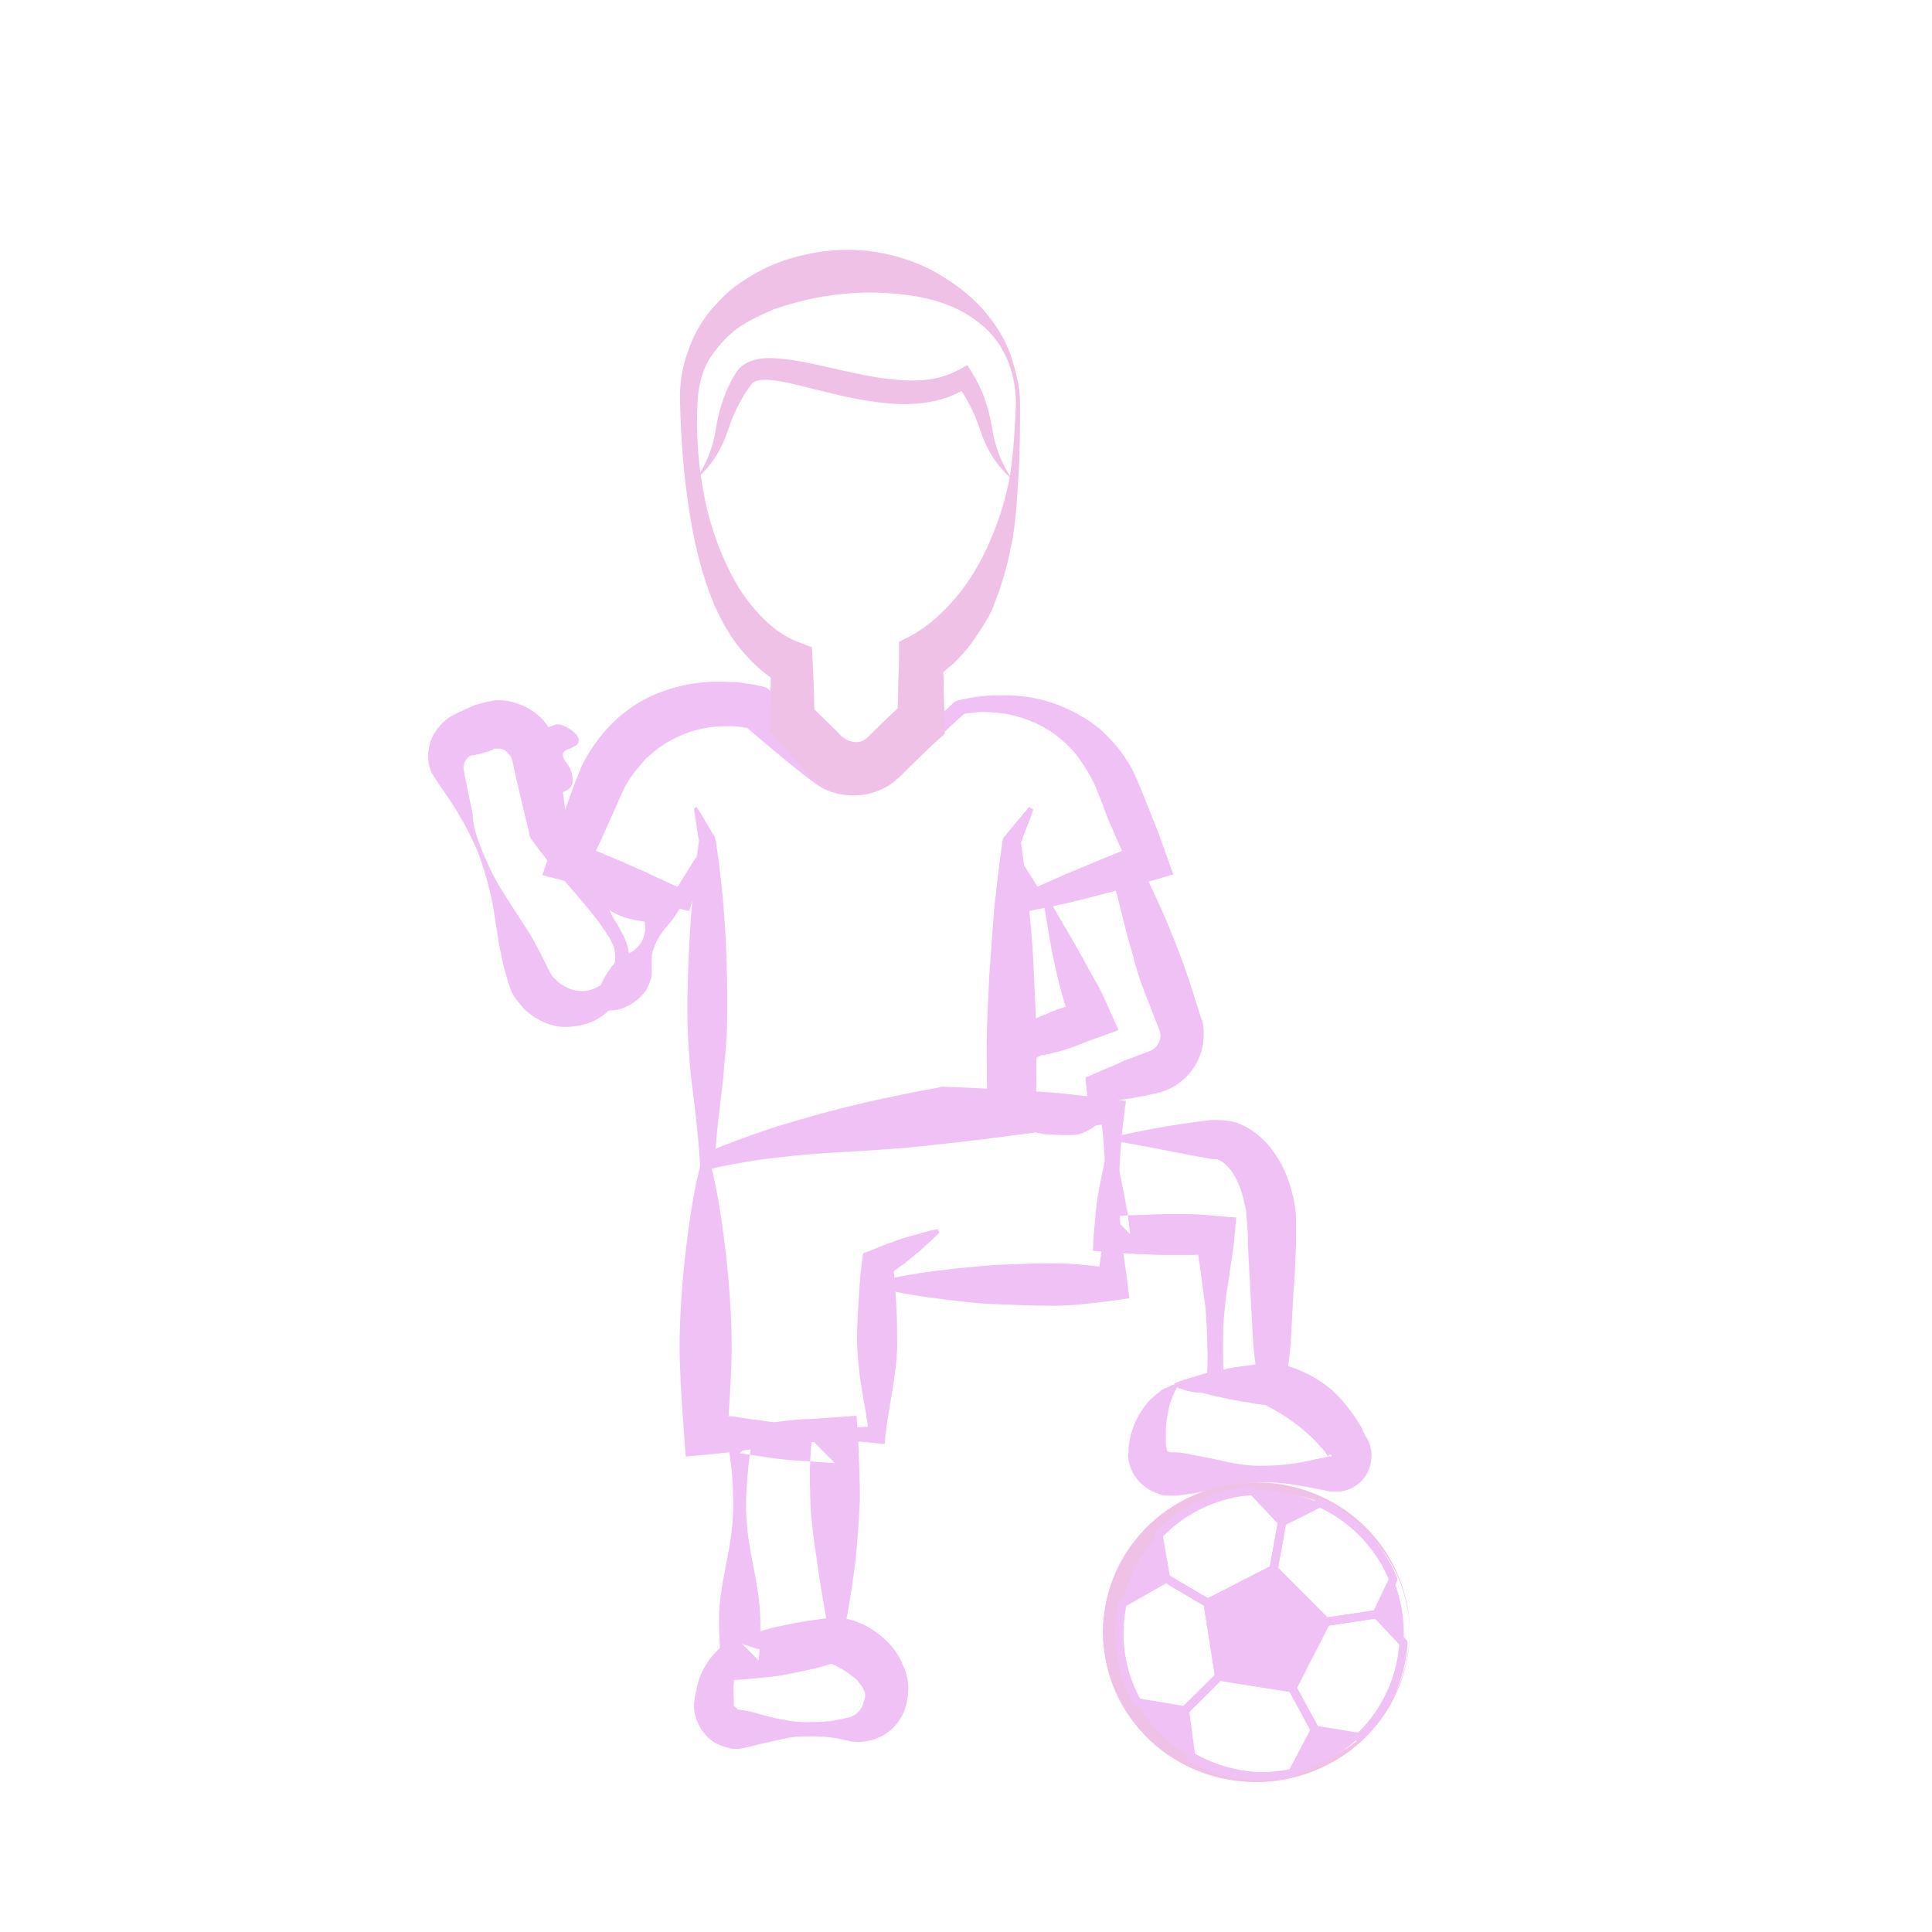 <?xml version="1.0" encoding="utf-8"?>
<svg width="148px" height="148px" viewBox="0 0 148 148" version="1.1" xmlns:xlink="http://www.w3.org/1999/xlink" xmlns="http://www.w3.org/2000/svg">
  <desc>Created with Lunacy</desc>
  <defs>
    <path d="M0 0L23.502 0L23.502 22.965L0 22.965L0 0Z" id="path_1" />
    <path d="M0 0L26.055 0L26.055 41.759L0 41.759L0 0Z" transform="translate(0 4.499127E-05)" id="path_2" />
    <path d="M0 0L24.139 0L24.139 9.232L0 9.232L0 0Z" transform="translate(0 6.379309E-05)" id="path_3" />
    <clipPath id="mask_1">
      <use xlink:href="#path_1" />
    </clipPath>
    <clipPath id="mask_2">
      <use xlink:href="#path_2" />
    </clipPath>
    <clipPath id="mask_3">
      <use xlink:href="#path_3" />
    </clipPath>
  </defs>
  <g id="icon_self-esteem">
    <path d="M36.015 12.787C36.46 13.361 36.841 13.999 37.222 14.573C37.603 15.147 37.985 15.785 38.366 16.423L37.349 15.977C38.747 15.339 40.144 14.701 41.605 14.127C42.304 13.808 43.003 13.553 43.765 13.233C44.464 12.915 45.226 12.659 45.925 12.404L45.035 14.382L44.337 12.787C44.082 12.277 43.892 11.766 43.638 11.192C43.384 10.682 43.193 10.171 43.003 9.597C42.812 9.087 42.558 8.513 42.367 8.002L42.431 8.13C41.986 7.173 41.478 6.344 40.843 5.515C40.525 5.132 40.144 4.749 39.763 4.43C39.382 4.111 38.937 3.792 38.493 3.537C37.603 3.027 36.524 2.644 35.444 2.452C34.872 2.389 34.364 2.325 33.792 2.325C33.538 2.325 33.221 2.325 32.967 2.389C32.712 2.389 32.395 2.452 32.141 2.516L32.395 2.389C31.188 3.473 29.981 4.621 28.838 5.834C28.52 6.152 28.266 6.408 27.948 6.727L27.504 7.173C27.313 7.365 27.123 7.492 26.932 7.684C26.17 8.258 25.217 8.64 24.201 8.704C23.184 8.768 22.105 8.577 21.215 8.002C20.961 7.875 20.771 7.684 20.58 7.556L20.072 7.173C19.755 6.918 19.437 6.663 19.119 6.408C17.849 5.387 16.578 4.302 15.308 3.218L16.007 3.601L15.689 3.537C15.562 3.537 15.435 3.537 15.308 3.473C15.054 3.473 14.8 3.409 14.546 3.409C14.038 3.409 13.53 3.409 13.021 3.473C12.005 3.601 11.116 3.856 10.227 4.302C9.782 4.494 9.401 4.749 9.02 5.004C8.639 5.259 8.321 5.578 7.94 5.897C7.305 6.599 6.67 7.365 6.225 8.258L6.288 8.13C5.844 9.151 5.336 10.235 4.891 11.256C4.446 12.277 3.938 13.297 3.43 14.382L2.477 12.277C3.176 12.596 3.875 12.851 4.637 13.17C5.336 13.489 6.034 13.744 6.733 14.063C7.432 14.382 8.13 14.701 8.829 15.02L10.925 15.977L9.973 16.359C10.354 15.722 10.735 15.147 11.116 14.509C11.497 13.871 11.878 13.297 12.323 12.723L12.64 12.851C12.45 13.553 12.259 14.254 12.069 14.956C11.878 15.658 11.624 16.359 11.434 16.997L11.243 17.572L10.481 17.38L8.194 16.87C7.432 16.678 6.67 16.487 5.971 16.359C5.209 16.168 4.446 15.977 3.748 15.785C2.985 15.594 2.287 15.402 1.524 15.211L0 14.828L0.572 13.17C0.953 12.085 1.334 11.001 1.715 9.916C2.096 8.832 2.477 7.747 2.922 6.727L2.922 6.663L2.985 6.535C3.557 5.323 4.383 4.175 5.336 3.218C6.288 2.261 7.495 1.432 8.766 0.921C10.036 0.411 11.37 0.092 12.704 0.028C13.403 -0.035 14.038 0.028 14.673 0.028C14.991 0.028 15.308 0.092 15.689 0.156C15.88 0.156 16.007 0.22 16.197 0.22L16.451 0.284L16.769 0.347L17.214 0.475L17.468 0.73C18.611 1.878 19.818 3.09 20.898 4.302C21.152 4.621 21.47 4.877 21.724 5.196L22.105 5.642C22.232 5.77 22.295 5.834 22.422 5.961C22.867 6.344 23.439 6.599 24.074 6.663C24.709 6.727 25.408 6.599 25.979 6.28C26.106 6.216 26.297 6.089 26.424 6.025L26.932 5.642C27.25 5.387 27.567 5.132 27.885 4.877C29.155 3.792 30.362 2.708 31.569 1.559L31.696 1.496L31.823 1.432C32.458 1.304 33.03 1.177 33.665 1.113C34.3 1.049 34.872 1.049 35.507 1.049C36.714 1.049 37.985 1.24 39.255 1.687C40.462 2.134 41.669 2.771 42.685 3.601C43.701 4.494 44.527 5.515 45.162 6.663L45.162 6.663L45.226 6.79C45.48 7.301 45.67 7.811 45.925 8.385C46.115 8.896 46.369 9.47 46.56 9.98C46.75 10.49 47.004 11.065 47.195 11.575L47.767 13.17L48.338 14.765L46.814 15.211C46.051 15.402 45.353 15.658 44.591 15.849C43.828 16.04 43.13 16.232 42.367 16.423C40.906 16.806 39.382 17.189 37.858 17.444L37.032 17.635L36.841 17.061C36.651 16.359 36.397 15.722 36.206 15.02C36.015 14.318 35.825 13.616 35.634 12.915L36.015 12.787Z" transform="translate(41.542 52.218)" id="Path" fill="#F0C1F5" stroke="none" />
    <path d="M1.27 10.319C1.779 9.425 1.969 8.787 2.35 8.213C2.414 8.086 2.541 7.958 2.604 7.831C2.668 7.703 2.795 7.575 2.922 7.448C3.049 7.32 3.176 7.193 3.303 7.129C3.43 7.001 3.621 6.938 3.811 6.81C4.192 6.619 4.573 6.363 4.827 6.044C5.082 5.725 5.209 5.343 5.272 4.96C5.272 4.577 5.272 4.131 5.145 3.684C5.082 3.237 4.955 2.855 4.955 2.472L5.971 4.322C5.399 4.258 4.827 4.194 4.256 4.067C3.684 3.939 3.176 3.748 2.668 3.429C2.16 3.174 1.715 2.791 1.27 2.408C0.826 1.962 0.381 1.515 0 0.877L0.127 0.558C0.826 0.239 1.461 0.112 2.033 0.048C2.668 -0.016 3.239 -0.016 3.811 0.048C4.383 0.112 4.891 0.239 5.399 0.494C5.907 0.75 6.415 1.069 6.924 1.324L8.385 2.217L7.94 3.174C7.749 3.556 7.495 3.939 7.178 4.322C6.86 4.705 6.542 5.024 6.352 5.406C6.098 5.789 5.971 6.172 5.844 6.555C5.78 6.746 5.78 7.001 5.78 7.256L5.78 7.639L5.78 8.022C5.78 8.277 5.78 8.532 5.653 8.787C5.59 9.043 5.463 9.234 5.399 9.425C5.145 9.808 4.764 10.191 4.383 10.446C4.192 10.574 3.938 10.701 3.684 10.829C3.43 10.893 3.176 11.02 2.922 11.02C2.414 11.084 1.842 11.084 1.27 10.765L1.27 10.319Z" transform="translate(44.146 66.361)" id="Path" fill="#F0C1F5" stroke="none" />
    <path d="M7.486 19.329C7.994 19.202 8.566 19.01 9.011 18.883C9.328 17.798 9.582 16.522 9.836 15.183C10.09 13.843 10.281 12.44 10.472 10.972C10.599 9.505 10.726 7.974 10.789 6.443C10.789 4.912 10.726 3.381 10.662 1.85L10.535 0L8.884 0.128L7.041 0.255C6.406 0.255 5.835 0.319 5.199 0.383C3.993 0.51 2.786 0.702 1.579 0.893L0.499 1.084L0.626 1.85C0.88 3.253 1.071 4.657 1.071 6.06C1.134 7.464 1.007 8.867 0.753 10.271C0.499 11.674 0.181 13.078 0.054 14.481C-0.047 15.604 0.014 16.727 0.075 17.849C0.09 18.13 0.105 18.411 0.118 18.691L0.245 20.286L1.642 20.222L3.738 20.031C4.437 19.967 5.072 19.84 5.708 19.712C6.343 19.584 6.914 19.457 7.486 19.329ZM7.931 13.907C8.185 15.374 8.439 16.905 8.757 18.628L4.818 17.798C4.247 17.671 3.675 17.543 3.167 17.479C3.156 17.478 3.145 17.477 3.134 17.476C3.188 16.499 3.192 15.522 3.103 14.545C2.976 13.141 2.659 11.738 2.405 10.335C2.151 8.931 2.023 7.528 2.087 6.124C2.134 5.081 2.217 4.037 2.36 2.994C3.307 3.142 4.253 3.281 5.199 3.381C5.815 3.443 6.371 3.445 6.984 3.503C6.947 4.257 6.941 4.999 6.978 5.741C6.978 7.017 7.105 8.357 7.296 9.697C7.486 11.036 7.677 12.44 7.931 13.907ZM2.36 2.994C2.41 2.634 2.466 2.274 2.532 1.914L1.579 2.871C1.839 2.912 2.1 2.953 2.36 2.994L2.36 2.994ZM6.984 3.503C7.01 2.96 7.052 2.411 7.105 1.85L8.884 3.636L7.041 3.509C7.022 3.507 7.003 3.505 6.984 3.503L6.984 3.503ZM3.134 17.476C2.576 17.413 2.077 17.351 1.579 17.288L3.04 18.755C3.078 18.329 3.111 17.902 3.134 17.476L3.134 17.476Z" transform="translate(55.08 108.448)" id="Shape" fill="#F0C1F5" fill-rule="evenodd" stroke="none" />
    <path d="M8.512 0.064C5.844 0.383 3.303 0.893 1.334 1.34C1.207 1.85 1.08 2.424 0.953 2.998C0.826 3.572 0.699 4.147 0.572 4.784C0.445 5.422 0.318 6.06 0.254 6.762C0.191 7.4 0.127 8.102 0.064 8.803L0 10.015L1.461 10.143C2.16 10.207 2.795 10.207 3.43 10.271C4.129 10.271 4.764 10.335 5.399 10.335L7.368 10.335C7.607 10.335 7.838 10.327 8.064 10.315C8.13 10.747 8.2 11.178 8.258 11.61L8.639 14.481C8.702 15.438 8.766 16.395 8.766 17.352C8.829 18.309 8.766 19.265 8.702 20.222L8.639 20.797L9.274 20.86C10.735 20.988 12.196 21.179 13.657 21.371L14.609 21.498L14.8 20.222C14.927 19.074 15.118 17.862 15.181 16.65C15.245 15.502 15.308 14.29 15.372 13.078C15.499 11.929 15.499 10.717 15.562 9.505L15.562 7.591C15.562 6.89 15.435 6.188 15.245 5.486C15.054 4.784 14.8 4.083 14.482 3.445C14.101 2.807 13.72 2.169 13.149 1.595C12.577 1.021 11.878 0.51 10.989 0.191C10.544 0.064 10.036 0 9.591 0L9.02 0L8.512 0.064ZM1.969 3.636C1.842 2.998 1.715 2.297 1.588 1.595C4.383 2.041 6.606 2.552 8.829 2.934L9.21 2.998L9.528 2.998L9.909 3.19C10.1 3.317 10.354 3.572 10.608 3.891C11.116 4.593 11.434 5.486 11.624 6.443C11.688 6.634 11.751 6.89 11.751 7.145C11.751 7.4 11.815 7.655 11.815 7.91L11.878 8.676L11.878 9.569C11.942 10.717 12.005 11.929 12.069 13.141C12.132 14.29 12.196 15.502 12.259 16.714C12.306 17.551 12.419 18.421 12.527 19.301C11.685 19.408 10.842 19.51 10 19.593C9.973 18.867 9.973 18.141 9.973 17.416C9.973 16.459 9.973 15.502 10.1 14.545C10.163 13.588 10.354 12.631 10.481 11.674C10.608 10.717 10.798 9.76 10.862 8.803L10.989 7.464L9.401 7.336C8.702 7.272 8.067 7.209 7.432 7.209L5.463 7.209C4.764 7.209 4.129 7.272 3.494 7.272C3.215 7.272 2.947 7.283 2.685 7.299C2.679 7.248 2.674 7.197 2.668 7.145C2.541 6.634 2.477 6.06 2.35 5.486L1.969 3.636ZM2.685 7.299C2.289 7.323 1.907 7.362 1.524 7.4L2.858 8.74C2.801 8.275 2.743 7.811 2.685 7.299L2.685 7.299ZM10 19.593C9.8 19.612 9.601 19.631 9.401 19.648L10.036 20.286C10.021 20.055 10.009 19.824 10 19.593L10 19.593ZM12.527 19.301C12.567 19.629 12.606 19.957 12.64 20.286L13.784 19.138C13.365 19.193 12.946 19.248 12.527 19.301L12.527 19.301Z" transform="translate(83.718 85.802)" id="Shape" fill="#F0C1F5" fill-rule="evenodd" stroke="none" />
    <path d="M13.085 14.928C14.609 14.545 16.07 14.29 17.595 14.098C19.119 13.907 20.58 13.779 22.105 13.652C23.629 13.588 25.09 13.524 26.615 13.524C28.139 13.524 29.6 13.716 31.125 13.907L29.918 15.119C30.045 14.034 30.235 12.95 30.362 11.802C30.489 10.717 30.553 9.633 30.553 8.484C30.553 7.4 30.553 6.316 30.489 5.167C30.426 4.083 30.299 2.998 30.172 1.85L31.125 2.807C30.045 2.934 28.965 3.062 27.885 3.19C26.805 3.317 25.725 3.381 24.645 3.445C22.486 3.572 20.326 3.7 18.166 3.764L18.484 3.764C16.96 4.083 15.499 4.338 13.974 4.529C12.45 4.721 10.925 4.912 9.401 5.04C7.876 5.167 6.352 5.295 4.764 5.359C3.239 5.422 1.651 5.422 0.064 5.359L0 5.04C1.461 4.402 2.922 3.891 4.383 3.381C5.844 2.871 7.305 2.488 8.829 2.041C10.29 1.659 11.815 1.276 13.275 0.957C14.8 0.638 16.261 0.319 17.785 0.064L17.976 0L18.103 0C20.263 0.064 22.422 0.191 24.582 0.319C25.662 0.383 26.742 0.447 27.822 0.574C28.901 0.702 29.981 0.829 31.061 0.957L32.141 1.084L32.014 1.914C31.887 2.998 31.76 4.083 31.696 5.231C31.633 6.316 31.569 7.4 31.633 8.548C31.633 9.633 31.696 10.717 31.823 11.866C31.95 12.95 32.141 14.034 32.268 15.183L32.395 16.203L31.061 16.395C29.537 16.586 28.076 16.778 26.551 16.778C25.027 16.778 23.566 16.714 22.041 16.65C20.517 16.586 19.056 16.395 17.531 16.203C16.007 16.012 14.546 15.757 13.021 15.374L13.021 14.928L13.085 14.928Z" transform="translate(54.118 83.25)" id="Path" fill="#F0C1F5" stroke="none" />
    <path d="M19.907 5.933C19.589 6.252 19.271 6.571 18.89 6.89C18.573 7.209 18.191 7.528 17.874 7.783C17.493 8.102 17.175 8.357 16.794 8.612C16.413 8.867 16.095 9.186 15.714 9.441L16.349 8.357C16.476 9.441 16.54 10.526 16.604 11.61C16.667 12.695 16.667 13.779 16.667 14.864C16.604 15.948 16.476 17.033 16.286 18.117C16.095 19.202 15.905 20.286 15.778 21.371L15.714 22.136L15.079 22.072C12.919 21.817 10.696 21.881 8.537 22.136C7.457 22.264 6.377 22.455 5.234 22.583C4.154 22.774 3.074 22.838 1.931 22.965L0.47 23.093L0.343 21.434C0.215 19.648 0.088 17.862 0.025 16.076C-0.039 14.29 0.025 12.503 0.152 10.717C0.279 8.931 0.47 7.145 0.724 5.359C0.978 3.572 1.295 1.786 1.803 0L2.185 0C2.693 1.786 3.01 3.572 3.264 5.359C3.518 7.145 3.709 8.931 3.836 10.717C3.963 12.503 4.027 14.29 3.963 16.076C3.9 17.862 3.773 19.648 3.646 21.434L2.058 19.84C3.137 19.903 4.217 20.031 5.361 20.222C6.44 20.35 7.52 20.541 8.664 20.669C10.823 20.924 13.046 20.988 15.206 20.733L14.507 21.434C14.38 20.35 14.19 19.265 13.999 18.181C13.809 17.096 13.682 16.012 13.618 14.928C13.555 13.843 13.618 12.759 13.682 11.674C13.745 10.59 13.809 9.505 13.936 8.421L14.063 7.528L14.571 7.336C15.015 7.145 15.397 7.017 15.841 6.826C16.286 6.698 16.667 6.507 17.112 6.379C17.556 6.252 18.001 6.124 18.445 5.997C18.89 5.869 19.335 5.741 19.779 5.678L19.907 5.933Z" transform="translate(52.061 88.481)" id="Path" fill="#F0C1F5" stroke="none" />
    <path d="M5.3 1.021C4.729 1.212 4.157 1.34 3.585 1.595C3.585 1.595 3.522 1.595 3.522 1.722L3.395 1.722L3.268 1.786C3.204 1.85 3.077 1.85 3.014 1.914C2.823 1.978 2.633 2.041 2.505 2.169C2.188 2.424 1.87 2.679 1.616 2.934C1.108 3.509 0.663 4.21 0.409 4.912L0.219 5.486C0.155 5.678 0.155 5.869 0.092 6.06C0.092 6.252 0.028 6.443 0.028 6.634L0.028 6.953C-0.015 7.041 0.001 7.158 0.015 7.264C0.022 7.313 0.028 7.36 0.028 7.4C0.092 7.974 0.346 8.548 0.727 8.995C1.108 9.441 1.616 9.824 2.188 10.015C2.442 10.143 2.76 10.207 3.077 10.207L3.712 10.207C4.03 10.143 4.348 10.143 4.665 10.079C5.3 10.015 5.999 9.824 6.634 9.697C7.968 9.378 9.239 9.122 10.572 9.186C11.906 9.186 13.177 9.441 14.511 9.697L15.463 9.888L16.289 9.888C16.607 9.824 16.924 9.76 17.242 9.569C17.877 9.186 18.322 8.676 18.512 7.974C18.639 7.591 18.639 7.272 18.639 6.89C18.576 6.571 18.512 6.188 18.322 5.869L18.195 5.678L18.131 5.55L18.004 5.295C17.941 5.103 17.877 4.912 17.75 4.784C17.56 4.466 17.369 4.147 17.115 3.828C16.67 3.19 16.162 2.616 15.591 2.105C14.384 1.084 12.923 0.383 11.398 0.064L11.017 0L10.954 0C10.318 0.064 9.683 0.191 9.048 0.255C8.413 0.319 7.778 0.447 7.142 0.574C6.507 0.702 5.872 0.829 5.3 1.021ZM3.712 1.978L3.712 1.914C4.411 2.169 5.046 2.36 5.554 2.297C6.19 2.488 6.825 2.616 7.396 2.743C8.032 2.871 8.603 2.998 9.175 3.062C9.611 3.159 10.047 3.22 10.482 3.271C11.421 3.715 12.298 4.282 13.113 4.912C13.494 5.231 13.939 5.614 14.32 5.997C14.511 6.188 14.701 6.443 14.892 6.634C14.955 6.698 15.082 6.826 15.146 6.953L15.273 7.145L15.336 7.209L15.336 7.221L14.447 7.4C13.113 7.719 11.843 7.91 10.509 7.91C9.175 7.974 7.905 7.719 6.571 7.4C5.936 7.272 5.237 7.145 4.602 7.017C4.284 6.953 3.966 6.89 3.649 6.89L3.204 6.89C3.141 6.89 3.014 6.826 2.95 6.698L2.95 6.571C2.887 6.443 2.887 6.316 2.887 6.188L2.887 5.359C2.887 4.848 2.95 4.274 3.077 3.7C3.141 3.381 3.204 3.126 3.331 2.807C3.395 2.679 3.458 2.488 3.522 2.36C3.585 2.233 3.585 2.169 3.649 2.105L3.712 1.978ZM15.338 7.221C15.336 7.238 15.336 7.255 15.336 7.272L15.336 7.221L15.338 7.221ZM15.338 7.221C15.341 7.174 15.353 7.128 15.4 7.081C15.4 7.042 15.424 7.051 15.458 7.064C15.478 7.072 15.503 7.081 15.527 7.081C15.591 7.081 15.591 7.145 15.591 7.145L15.591 7.209L15.4 7.209L15.338 7.221ZM10.482 3.271C10.618 3.287 10.754 3.302 10.89 3.317L10.445 3.253C10.458 3.259 10.47 3.265 10.482 3.271L10.482 3.271Z" transform="translate(86.422 104.365)" id="Shape" fill="#F0C1F5" fill-rule="evenodd" stroke="none" />
    <path d="M5.272 1.021C4.637 1.212 4.065 1.403 3.557 1.659L3.621 1.595L3.494 1.595L3.367 1.659C3.239 1.659 3.176 1.722 3.112 1.722C2.985 1.786 2.795 1.85 2.668 1.914C2.35 2.041 2.096 2.233 1.842 2.488C1.334 2.998 0.953 3.509 0.635 4.147C0.318 4.784 0.191 5.486 0.064 6.124C0.064 6.316 0 6.443 0 6.634C0 6.89 0 7.145 0.064 7.4C0.191 7.91 0.381 8.357 0.699 8.803C1.016 9.186 1.397 9.569 1.906 9.76C2.16 9.888 2.414 9.952 2.668 10.015C2.795 10.079 2.922 10.079 3.049 10.079L3.43 10.079C4.002 10.015 4.573 9.824 5.145 9.697L6.86 9.314C7.432 9.186 8.003 9.122 8.575 9.122C9.147 9.122 9.718 9.122 10.29 9.186C10.862 9.25 11.434 9.378 12.005 9.505C12.767 9.633 13.593 9.505 14.355 9.122C15.118 8.74 15.689 8.102 16.07 7.272C16.388 6.443 16.515 5.486 16.325 4.593C16.261 4.402 16.197 4.147 16.134 3.955C16.007 3.7 15.943 3.572 15.88 3.381C15.689 2.998 15.499 2.679 15.245 2.36C14.736 1.722 14.101 1.212 13.466 0.829C12.831 0.447 12.132 0.191 11.434 0.064L11.052 0L10.925 0C9.655 0.128 8.321 0.319 7.114 0.574C6.479 0.702 5.844 0.829 5.272 1.021ZM3.684 2.105L3.684 2.041C4.383 2.297 5.018 2.488 5.78 2.616C6.415 2.807 7.051 2.934 7.622 3.062Q9.088 3.389 10.553 3.576C11.374 3.958 11.943 4.339 12.45 4.784C12.577 4.912 12.64 5.04 12.767 5.167C12.831 5.231 12.894 5.295 12.894 5.359C12.894 5.359 12.958 5.422 12.958 5.486C13.085 5.678 13.149 5.933 13.085 6.188C13.021 6.443 12.958 6.762 12.767 7.017C12.64 7.272 12.323 7.528 11.942 7.655C11.434 7.783 10.862 7.91 10.29 7.974C9.718 8.038 9.147 8.038 8.575 8.038Q7.718 8.038 6.86 7.847C6.288 7.783 5.717 7.591 5.145 7.464Q4.288 7.177 3.43 7.081L3.367 7.081L3.303 7.017C3.303 7.017 3.303 6.953 3.239 6.953L3.112 6.826C3.049 6.826 3.049 6.762 3.049 6.762L3.049 6.443C3.049 6.297 3.042 6.143 3.035 5.987C3.021 5.668 3.006 5.34 3.049 5.04C3.049 4.529 3.112 4.083 3.239 3.572C3.239 3.317 3.367 3.062 3.43 2.807C3.43 2.679 3.494 2.552 3.557 2.424C3.557 2.36 3.621 2.297 3.621 2.233L3.684 2.105ZM10.553 3.576Q10.803 3.608 11.052 3.636L10.544 3.572C10.547 3.574 10.55 3.575 10.553 3.576L10.553 3.576Z" transform="translate(53.166 123.886)" id="Shape" fill="#F0C1F5" fill-rule="evenodd" stroke="none" />
    <g id="Group" transform="translate(32.395 53.586)">
      <path d="M2.457 8.943C2.966 9.773 3.347 10.602 3.728 11.431C4.236 12.707 4.617 14.047 4.935 15.578C5.189 16.917 5.316 18.321 5.633 19.66C5.76 20.362 5.951 21 6.142 21.638C6.205 21.766 6.205 21.893 6.332 22.148C6.332 22.276 6.396 22.34 6.459 22.467L6.65 22.786C6.777 22.978 6.967 23.169 7.094 23.36C7.285 23.552 7.412 23.743 7.602 23.871C7.984 24.19 8.365 24.445 8.809 24.636C9.19 24.828 9.699 24.955 10.143 25.019C11.096 25.083 12.049 24.892 12.811 24.509C13.573 24.126 14.209 23.488 14.653 22.786C15.098 22.085 15.352 21.255 15.415 20.49C15.479 19.66 15.352 18.895 15.034 18.193C14.971 18.002 14.844 17.874 14.78 17.683L14.526 17.236C14.335 16.917 14.145 16.662 14.018 16.343C13.383 15.131 12.811 13.919 12.239 12.643C11.714 11.529 11.188 10.415 10.613 9.3C10.378 7.544 10.194 5.788 9.953 4.031C9.953 3.904 9.953 3.712 9.889 3.521L9.699 2.947C9.508 2.564 9.317 2.245 9.127 1.926C8.682 1.288 8.047 0.778 7.348 0.459C6.65 0.14 5.887 -0.052 5.125 0.012C4.744 0.076 4.363 0.14 3.982 0.267L3.728 0.331C3.601 0.331 3.601 0.395 3.537 0.395L3.22 0.523C3.029 0.65 2.775 0.714 2.584 0.842C2.457 0.842 2.394 0.905 2.267 0.969L1.886 1.161C1.187 1.543 0.615 2.181 0.298 2.883C-0.02 3.585 -0.083 4.414 0.107 5.116C0.171 5.307 0.234 5.435 0.298 5.626C0.425 5.754 0.488 5.945 0.552 6.009L0.933 6.583C1.441 7.348 2.013 8.114 2.457 8.943ZM5.887 14.94C5.125 13.791 4.554 12.579 4.045 11.304C3.728 10.474 3.41 9.581 3.41 8.688C3.22 7.795 3.029 6.902 2.839 5.945L2.711 5.243L2.711 4.988C2.775 4.924 2.775 4.861 2.775 4.797C2.839 4.605 2.966 4.478 3.093 4.35C3.22 4.223 3.347 4.223 3.474 4.223L3.537 4.223L3.728 4.159C3.855 4.159 3.918 4.095 4.045 4.095C4.236 4.031 4.49 3.967 4.681 3.904L4.998 3.776C4.998 3.712 5.125 3.712 5.125 3.712L5.443 3.712C5.633 3.712 5.76 3.776 5.887 3.84C6.014 3.967 6.142 4.031 6.205 4.159C6.269 4.223 6.332 4.286 6.332 4.35C6.396 4.414 6.396 4.414 6.396 4.478C6.396 4.542 6.459 4.542 6.459 4.669C6.84 6.455 7.285 8.305 7.73 10.091L7.793 10.474L7.92 10.666C8.682 11.75 9.572 12.835 10.461 13.855C11.35 14.876 12.239 15.897 13.065 16.981C13.256 17.236 13.446 17.555 13.637 17.811L13.891 18.193L14.081 18.576C14.335 19.086 14.399 19.66 14.272 20.235C14.145 20.809 13.827 21.255 13.446 21.638C13.065 22.021 12.493 22.212 12.049 22.276C11.096 22.34 10.27 21.957 9.762 21.383C9.572 21.255 9.508 21.128 9.381 20.936C9.317 20.873 9.317 20.745 9.254 20.681C9.19 20.617 9.127 20.426 9.063 20.298C8.746 19.66 8.428 19.023 8.111 18.448C7.412 17.236 6.586 16.088 5.887 14.94Z" transform="translate(0.401 0.052)" id="Shape" fill="#F0C1F5" fill-rule="evenodd" stroke="none" />
      <path d="M2.731 1.81311e-14C3.112 0.128 3.303 0.255 3.494 0.383C3.684 0.51 3.811 0.638 3.938 0.766C4.065 0.893 4.065 1.021 4.129 1.148C4.129 1.276 4.129 1.403 4.002 1.531C3.748 1.786 3.112 1.914 2.985 2.105C2.795 2.297 2.922 2.552 3.176 2.934C3.303 3.126 3.43 3.253 3.494 3.445C3.557 3.636 3.621 3.764 3.621 3.891C3.684 4.21 3.684 4.466 3.557 4.721C3.43 4.976 3.112 5.103 2.795 5.231C2.731 5.231 2.604 5.295 2.477 5.295C2.35 5.295 2.287 5.359 2.16 5.359C1.906 5.359 1.651 5.359 1.334 5.295L1.016 5.103C0.572 4.593 0.381 4.274 0.254 3.955C0.191 3.828 0.127 3.7 0.064 3.572C0 3.445 0 3.317 0 3.253C0 3.062 0.191 2.934 0.381 2.807C0.508 2.743 0.572 2.679 0.699 2.616C0.826 2.552 1.016 2.488 1.207 2.424C1.397 2.36 1.588 2.297 1.651 2.233C1.715 2.169 1.779 2.041 1.715 1.914C1.651 1.659 1.143 1.403 0.953 1.148C0.826 1.021 0.826 0.957 0.889 0.829C0.953 0.766 1.016 0.638 1.143 0.574C1.27 0.51 1.397 0.383 1.588 0.319C1.779 0.191 2.033 0.128 2.35 0L2.731 1.81311e-14Z" transform="translate(7.813 1.914)" id="Path" fill="#F0C1F5" stroke="none" />
    </g>
    <path d="M4.319 2.743L3.049 3.445C3.049 3.764 3.112 4.147 3.176 4.529L3.367 5.678C3.494 6.443 3.621 7.272 3.811 8.166C4.002 9.059 4.192 9.952 4.446 10.845L4.771 11.985C4.518 12.073 4.264 12.161 4.002 12.248C3.621 12.376 3.303 12.567 2.922 12.695C2.731 12.759 2.541 12.886 2.35 12.95L2.223 13.014L2.033 13.078C1.906 13.141 1.779 13.269 1.651 13.333C0.635 14.034 0 15.183 0 16.331L0 17.096L0.064 17.671L0.127 18.245L0.191 18.883C0.318 19.903 0.953 20.797 1.779 21.307C2.223 21.562 2.668 21.69 3.176 21.753L4.383 21.817L5.018 21.817C5.272 21.817 5.526 21.817 5.78 21.753C6.225 21.626 6.733 21.371 7.114 21.052C7.495 20.733 7.813 20.286 8.003 19.776C8.045 19.609 8.113 19.415 8.156 19.23C8.675 19.159 9.181 19.1 9.718 19.01C10.036 18.947 10.417 18.883 10.798 18.819L11.37 18.691L11.624 18.628L11.751 18.628C11.815 18.564 11.878 18.564 11.942 18.564C13.085 18.245 14.038 17.543 14.673 16.522C15.308 15.502 15.499 14.226 15.245 13.078L15.181 12.95C14.864 11.929 14.546 10.972 14.228 9.952C13.911 8.995 13.53 7.974 13.149 7.017C12.767 6.06 12.386 5.103 11.942 4.147L10.608 1.276L9.973 0L8.956 0.447C7.813 0.893 6.733 1.467 5.717 1.978C5.209 2.233 4.764 2.488 4.319 2.743ZM4.827 6.06L3.367 3.572C4.002 3.509 4.573 3.445 5.463 3.126C6.034 3.062 6.606 3.062 7.114 2.998C7.616 2.967 8.103 2.92 8.574 2.865L9.083 4.912C9.337 5.933 9.591 6.953 9.909 7.974C10.163 8.995 10.481 10.015 10.862 10.972C11.243 11.929 11.624 12.95 12.005 13.907L11.942 13.779C12.069 14.098 12.069 14.353 11.942 14.672C11.815 14.991 11.56 15.246 11.243 15.374L10.227 15.757C9.909 15.884 9.528 16.012 9.21 16.14C8.575 16.459 7.876 16.714 7.178 17.033L6.288 17.416L6.352 18.053L6.415 18.628L6.415 19.01C6.415 19.265 6.288 19.521 6.161 19.776C6.034 19.967 5.78 20.159 5.526 20.286C5.399 20.35 5.209 20.414 5.082 20.414L3.367 20.414C3.049 20.414 2.731 20.35 2.477 20.159C1.969 19.84 1.715 19.202 1.779 18.628L1.842 18.053L1.906 17.479L1.969 16.905L1.969 16.65C1.969 16.586 2.033 16.522 2.033 16.459C2.223 16.076 2.668 15.757 2.985 15.693L3.176 15.693L3.303 15.629C3.494 15.629 3.684 15.566 3.875 15.502C4.256 15.438 4.637 15.31 5.018 15.183C5.78 14.928 6.479 14.609 7.241 14.353L8.829 13.779L8.194 12.376L7.749 11.355L7.241 10.335C6.86 9.697 6.479 8.995 6.098 8.293C5.717 7.591 5.272 6.826 4.827 6.06ZM8.574 2.865C9.056 2.808 9.523 2.744 9.973 2.679L8.321 1.85L8.574 2.865Z" transform="translate(76.858 65.133)" id="Shape" fill="#F0C1F5" fill-rule="evenodd" stroke="none" />
    <path d="M0.699 0C0.953 0.383 1.207 0.766 1.397 1.148C1.651 1.531 1.842 1.914 2.096 2.297L2.16 2.488C2.795 6.571 3.049 10.653 3.049 14.8C3.049 15.821 3.049 16.841 2.985 17.862C2.922 18.883 2.795 19.903 2.731 20.924C2.477 22.965 2.223 25.007 2.096 27.048L1.397 26.474C3.367 26.283 5.272 25.9 7.241 25.517C9.147 25.071 11.052 24.56 12.958 24.05C14.864 23.54 16.769 23.029 18.738 22.647C20.644 22.264 22.613 21.817 24.518 21.434L22.994 23.285C22.93 21.562 22.93 19.84 22.93 18.117C22.93 16.395 23.058 14.672 23.121 12.95C23.248 11.228 23.375 9.505 23.502 7.783C23.693 6.06 23.883 4.338 24.137 2.616L24.201 2.36L24.264 2.297C24.582 1.914 24.9 1.531 25.217 1.148C25.535 0.766 25.852 0.383 26.17 0L26.488 0.191C26.36 0.638 26.17 1.148 25.979 1.595C25.789 2.041 25.662 2.488 25.471 2.934L25.535 2.616C25.789 4.338 25.979 6.06 26.17 7.783C26.36 9.505 26.488 11.228 26.551 12.95C26.615 14.672 26.742 16.395 26.742 18.117C26.742 19.84 26.742 21.562 26.678 23.285L26.615 24.943L25.154 25.134C23.185 25.39 21.279 25.645 19.31 25.836C17.341 26.091 15.372 26.219 13.403 26.347C11.434 26.474 9.464 26.538 7.495 26.793C5.526 26.985 3.621 27.303 1.651 27.75L1.016 27.878L0.953 27.112C0.826 25.071 0.572 23.029 0.318 20.988C0.191 19.967 0.127 18.947 0.064 17.926C0 16.905 0 15.884 0 14.864C0.064 10.781 0.318 6.698 0.889 2.552L0.953 2.807C0.826 2.36 0.762 1.914 0.699 1.467C0.635 1.021 0.572 0.574 0.508 0.128L0.699 0Z" transform="translate(52.658 61.816)" id="Path" fill="#F0C1F5" stroke="none" />
    <g id="Group-3" transform="translate(84.481 113.552)">
      <path d="M0 0L23.502 0L23.502 22.965L0 22.965L0 0Z" id="Clip-2" fill="none" stroke="none" />
      <g clip-path="url(#mask_1)">
        <path d="M23.502 11.485C23.489 10.031 23.187 8.582 22.609 7.247C22.028 5.913 21.155 4.709 20.096 3.709C19.031 2.712 17.757 1.945 16.396 1.439C15.031 0.936 13.573 0.713 12.135 0.761C9.252 0.859 6.494 2.102 4.566 4.093C2.626 6.074 1.518 8.768 1.536 11.485C1.517 14.2 2.623 16.897 4.564 18.879C6.491 20.872 9.251 22.115 12.135 22.212C13.574 22.259 15.032 22.037 16.397 21.533C17.758 21.026 19.033 20.259 20.097 19.261C21.156 18.26 22.029 17.057 22.609 15.722C23.187 14.387 23.489 12.938 23.502 11.485M23.502 11.485C23.524 14.396 22.33 17.291 20.248 19.408C18.18 21.539 15.217 22.864 12.135 22.96C10.598 23.007 9.038 22.765 7.58 22.224C6.125 21.679 4.767 20.855 3.631 19.791C2.501 18.721 1.573 17.434 0.951 16.009C0.334 14.583 0.012 13.034 0 11.485C0.009 9.935 0.333 8.386 0.95 6.959C1.567 5.532 2.499 4.246 3.628 3.177C4.763 2.109 6.123 1.287 7.578 0.742C9.037 0.2 10.598 -0.041 12.135 0.006C15.218 0.102 18.182 1.429 20.249 3.56C22.331 5.678 23.524 8.574 23.502 11.485" id="Fill-1" fill="#F0C1E7" stroke="none" />
      </g>
    </g>
    <path d="M5.141 0.958C3.517 0.224 1.747 -0.088 0 0.021L2.245 2.407L5.141 0.958Z" transform="translate(95.966 114.189)" id="Fill-1" fill="#F0C1F5" stroke="none" />
    <path d="M0.318 2.619C0.203 2.619 0.091 2.555 0.035 2.445C0.011 2.398 0 2.349 0 2.301C0 2.184 0.064 2.073 0.173 2.016L4.046 0.035C4.202 -0.046 4.394 0.017 4.472 0.174C4.552 0.331 4.49 0.524 4.334 0.604L0.462 2.584C0.415 2.607 0.367 2.619 0.318 2.619" transform="translate(92.193 120.494)" id="Fill-3" fill="#F0C1F5" stroke="none" />
    <path d="M4.329 4.667C4.248 4.667 4.166 4.635 4.105 4.573L0.093 0.544C0.031 0.482 0.001 0.401 9.52855e-06 0.321C-0.001 0.239 0.03 0.156 0.093 0.093C0.217 -0.031 0.418 -0.031 0.542 0.093L4.554 4.122C4.678 4.247 4.678 4.448 4.554 4.573C4.491 4.635 4.41 4.667 4.329 4.667" transform="translate(97.248 119.889)" id="Fill-5" fill="#F0C1F5" stroke="none" />
    <path d="M2.067 4.864C2.175 3.218 1.914 1.551 1.284 0L0 2.67L2.067 4.864Z" transform="translate(105.447 120.988)" id="Fill-7" fill="#F0C1F5" stroke="none" />
    <path d="M0 2.687L1.363 0L0 2.687Z" transform="translate(99.002 126.627)" id="Fill-9" fill="#F0C1F5" stroke="none" />
    <path d="M0 0C0.483 0.881 1.096 1.709 1.84 2.456C2.548 3.165 3.327 3.757 4.155 4.231L3.674 0.614L0 0Z" transform="translate(87.101 130.408)" id="Fill-11" fill="#F0C1F5" stroke="none" />
    <path d="M2.748 0C1.323 1.506 0.406 3.319 0 5.222L3.329 3.327L2.748 0Z" transform="translate(85.998 117.593)" id="Fill-13" fill="#F0C1F5" stroke="none" />
    <path d="M0 3.299C1.874 2.887 3.659 1.972 5.144 0.556L1.739 0L0 3.299Z" transform="translate(98.996 132.512)" id="Fill-15" fill="#F0C1F5" stroke="none" />
    <path d="M3.872 0.605L0 2.586L0.888 8.214L6.492 9.105L7.855 6.418L9.067 4.029L5.055 0L3.872 0.605Z" transform="translate(92.511 120.209)" id="Fill-17" fill="#F0C1F5" stroke="none" />
    <path d="M3.921 9.177C3.97 9.206 4.026 9.22 4.082 9.22C4.131 9.22 4.18 9.209 4.226 9.186L9.281 6.6C9.369 6.554 9.431 6.47 9.449 6.372L10.095 2.76C10.113 2.661 10.083 2.558 10.013 2.484L7.768 0.099C7.703 0.031 7.611 -0.004 7.517 0C4.79 0.169 2.222 1.332 0.288 3.275C0.22 3.343 0.154 3.411 0.087 3.481C0.018 3.554 -0.013 3.656 0.005 3.757L0.586 7.081C0.602 7.174 0.658 7.254 0.738 7.301L3.921 9.177ZM4.092 8.538L1.186 6.827L0.659 3.806C0.684 3.779 0.71 3.753 0.737 3.726C2.527 1.928 4.891 0.838 7.409 0.647L9.442 2.806L8.851 6.103L4.092 8.538Z" transform="translate(88.43 113.892)" id="Fill-19" fill="#F0C1F5" fill-rule="evenodd" stroke="none" />
    <path d="M0.318 1.244C0.202 1.244 0.091 1.18 0.035 1.07C-0.045 0.912 0.017 0.721 0.173 0.641L1.356 0.035C1.513 -0.045 1.704 0.017 1.783 0.174C1.807 0.221 1.818 0.27 1.818 0.318C1.818 0.434 1.755 0.547 1.645 0.603L0.462 1.209C0.415 1.232 0.366 1.244 0.318 1.244" transform="translate(96.066 119.889)" id="Fill-21" fill="#F0C1F5" stroke="none" />
    <path d="M5.403 10.043C5.42 10.046 5.437 10.047 5.454 10.047C5.535 10.047 5.614 10.016 5.674 9.959C5.746 9.89 5.816 9.822 5.887 9.75C7.811 7.819 8.968 5.255 9.146 2.534C9.151 2.445 9.121 2.358 9.06 2.294L6.993 0.099C6.922 0.024 6.817 -0.011 6.715 0.003L2.846 0.583C2.745 0.598 2.656 0.661 2.61 0.753L0.035 5.83C-0.013 5.923 -0.012 6.035 0.039 6.127L1.771 9.325C1.818 9.411 1.902 9.472 1.999 9.487L5.403 10.043ZM5.348 9.388L2.255 8.882L0.676 5.97L3.102 1.189L6.645 0.658L8.502 2.63C8.305 5.146 7.22 7.51 5.438 9.299C5.408 9.329 5.378 9.359 5.348 9.388Z" transform="translate(98.685 123.339)" id="Fill-23" fill="#F0C1F5" fill-rule="evenodd" stroke="none" />
    <path d="M0.317 3.028C0.308 3.028 0.299 3.028 0.29 3.027C0.25 3.024 0.21 3.013 0.173 2.993C0.172 2.993 0.172 2.992 0.171 2.992L0.17 2.992C0.041 2.925 -0.021 2.78 0.007 2.643L0.007 2.643C0.007 2.643 0.007 2.643 0.007 2.642C0.007 2.641 0.008 2.641 0.008 2.641L0.008 2.64L0.008 2.64C0.013 2.614 0.022 2.589 0.034 2.564L0.035 2.563L1.246 0.174C1.326 0.017 1.516 -0.046 1.674 0.035C1.784 0.091 1.847 0.204 1.847 0.321C1.847 0.369 1.837 0.418 1.812 0.464L0.6 2.854C0.6 2.855 0.599 2.855 0.599 2.856L0.599 2.856C0.542 2.966 0.432 3.028 0.317 3.028" transform="translate(100.048 123.918)" id="Fill-25" fill="#F0C1F5" stroke="none" />
    <path d="M1.873 9.518L5.235 10.081L7.625 7.711L6.787 2.393L3.892 0.687L0.847 2.421C0.359 4.838 0.722 7.347 1.873 9.518M5.342 10.741C5.325 10.741 5.307 10.739 5.29 10.736L1.616 10.122C1.519 10.106 1.437 10.047 1.389 9.961C0.085 7.583 -0.319 4.807 0.254 2.147C0.273 2.058 0.329 1.982 0.408 1.937L3.738 0.041C3.836 -0.015 3.957 -0.013 4.055 0.043L7.217 1.907C7.238 1.918 7.258 1.93 7.277 1.946C7.344 2.001 7.385 2.079 7.393 2.161L8.278 7.772C8.294 7.874 8.26 7.977 8.187 8.049L5.565 10.649C5.505 10.708 5.425 10.741 5.342 10.741" transform="translate(85.433 120.601)" id="Fill-27" fill="#F0C1F5" stroke="none" />
    <path d="M1.204 6.266C1.051 6.266 0.915 6.154 0.891 5.997L0.891 5.995L0.004 0.369C-0.013 0.264 0.024 0.163 0.093 0.093C0.14 0.047 0.2 0.015 0.268 0.005C0.442 -0.025 0.605 0.095 0.632 0.269L1.519 5.897L1.518 5.898C1.546 6.072 1.428 6.235 1.254 6.263C1.238 6.265 1.22 6.266 1.204 6.266" transform="translate(92.193 122.475)" id="Fill-29" fill="#F0C1F5" stroke="none" />
    <path d="M3.498 2.513C3.443 2.513 3.388 2.499 3.339 2.47L0.157 0.594C0.005 0.505 -0.045 0.31 0.044 0.158C0.132 0.006 0.327 -0.045 0.478 0.044L0.479 0.043L3.661 1.918C3.752 1.971 3.81 2.066 3.818 2.17C3.826 2.275 3.781 2.377 3.699 2.443C3.641 2.489 3.569 2.513 3.498 2.513" transform="translate(89.01 120.601)" id="Fill-31" fill="#F0C1F5" stroke="none" />
    <path d="M0.642 6.813C2.323 7.775 4.24 8.284 6.187 8.284C7 8.284 7.814 8.195 8.606 8.02C8.698 7.999 8.775 7.94 8.819 7.858L10.558 4.558C10.607 4.463 10.607 4.35 10.556 4.256L8.823 1.058C8.776 0.971 8.691 0.911 8.594 0.896L2.989 0.005C2.89 -0.013 2.789 0.022 2.717 0.093L0.095 2.692C0.024 2.762 -0.01 2.863 0.003 2.961L0.484 6.578C0.497 6.676 0.555 6.763 0.642 6.813ZM6.187 7.646C4.403 7.646 2.645 7.193 1.093 6.335L0.654 3.034L3.049 0.66L8.34 1.501L9.917 4.41L8.327 7.427C7.624 7.572 6.905 7.646 6.187 7.646Z" transform="translate(90.457 128.104)" id="Fill-33" fill="#F0C1F5" fill-rule="evenodd" stroke="none" />
    <path d="M5.922 1.53C5.905 1.53 5.888 1.528 5.872 1.525L0.268 0.634C0.094 0.607 -0.024 0.443 0.004 0.269C0.018 0.178 0.07 0.102 0.141 0.054C0.205 0.011 0.286 -0.009 0.368 0.004L5.971 0.895C6.145 0.923 6.262 1.087 6.235 1.26C6.21 1.417 6.075 1.53 5.922 1.53" transform="translate(93.08 128.104)" id="Fill-35" fill="#F0C1F5" stroke="none" />
    <path d="M2.051 3.836C1.938 3.836 1.829 3.776 1.772 3.67L0.039 0.472C-0.03 0.345 -0.004 0.192 0.093 0.095C0.113 0.073 0.138 0.054 0.166 0.039C0.321 -0.046 0.513 0.012 0.597 0.167L2.33 3.363L2.328 3.364L2.329 3.365C2.413 3.519 2.356 3.713 2.202 3.797C2.154 3.823 2.102 3.836 2.051 3.836" transform="translate(98.684 128.995)" id="Fill-37" fill="#F0C1F5" stroke="none" />
    <path d="M4.105 9.634C4.165 9.694 4.246 9.727 4.329 9.727C4.345 9.727 4.361 9.725 4.376 9.724L8.245 9.145C8.349 9.13 8.439 9.063 8.484 8.968L9.768 6.298C9.807 6.217 9.81 6.123 9.776 6.039C9.212 4.651 8.386 3.405 7.323 2.338C6.351 1.361 5.229 0.584 3.989 0.028C3.903 -0.011 3.803 -0.009 3.718 0.033L0.823 1.482C0.732 1.527 0.669 1.612 0.651 1.711L0.005 5.323C-0.013 5.426 0.02 5.531 0.093 5.605L4.105 9.634ZM4.441 9.069L0.66 5.272L1.249 1.982L3.866 0.672C4.98 1.192 5.992 1.904 6.874 2.789C7.845 3.763 8.604 4.893 9.134 6.15L7.985 8.539L4.441 9.069Z" transform="translate(97.248 114.829)" id="Fill-39" fill="#F0C1F5" fill-rule="evenodd" stroke="none" />
    <g id="Group-3" transform="translate(52.086 19.138)">
      <path d="M0 0L26.055 0L26.055 41.759L0 41.759L0 0Z" transform="translate(0 4.499127E-05)" id="Clip-2" fill="none" stroke="none" />
      <g clip-path="url(#mask_2)">
        <path d="M25.928 17.398C25.801 19.283 25.737 21.167 25.293 23.052C25.102 24.029 24.849 24.937 24.531 25.914C24.403 26.403 24.149 26.821 24.023 27.31C23.831 27.798 23.578 28.217 23.323 28.636C23.069 29.055 22.244 30.381 21.545 31.079C20.846 31.847 20.084 32.475 19.195 33.034L20.147 31.288C20.147 32.126 20.211 32.894 20.211 33.732L20.274 36.175L20.274 37.082L19.576 37.711C18.814 38.408 18.051 39.176 17.289 39.874L16.717 40.433C16.4 40.712 16.082 40.991 15.701 41.13C15.003 41.55 14.177 41.759 13.415 41.759C12.652 41.759 11.827 41.55 11.128 41.2C10.747 40.991 10.429 40.782 10.111 40.502L9.921 40.293L9.73 40.084L9.476 39.804L7.317 37.431L6.872 36.873L6.872 36.175C6.935 34.709 6.935 33.243 6.999 31.777L7.888 33.313C6.618 32.684 5.601 31.708 4.712 30.66C3.823 29.613 3.188 28.427 2.617 27.17C1.6 24.727 1.029 22.144 0.647 19.562C0.266 16.979 0.076 14.397 0.012 11.814C-0.052 10.418 0.139 9.022 0.647 7.695C1.092 6.369 1.854 5.113 2.807 4.136C3.696 3.089 4.84 2.321 5.983 1.692C7.126 1.064 8.333 0.645 9.604 0.366C12.081 -0.192 14.621 -0.122 17.035 0.645C18.242 0.994 19.385 1.553 20.465 2.251C21.545 2.949 22.561 3.787 23.387 4.764C24.213 5.741 24.911 6.858 25.356 8.114C25.547 8.743 25.737 9.37 25.864 9.999C25.991 10.488 26.055 11.185 26.055 11.814C26.055 13.699 26.055 15.513 25.928 17.398ZM25.737 11.814C25.737 11.185 25.674 10.558 25.547 9.929C25.419 9.301 25.229 8.743 24.976 8.185C24.467 7.068 23.705 6.16 22.752 5.462C20.91 4.065 18.75 3.577 16.591 3.368C14.431 3.158 12.271 3.298 10.239 3.717C9.222 3.926 8.206 4.205 7.189 4.555C6.237 4.973 5.284 5.392 4.395 6.02C3.57 6.648 2.807 7.486 2.235 8.394C1.664 9.37 1.409 10.488 1.346 11.674C1.219 14.187 1.409 16.7 1.917 19.143C2.426 21.586 3.315 23.89 4.522 25.914C5.793 27.869 7.381 29.474 9.222 30.102L10.111 30.451L10.175 31.637C10.239 33.103 10.302 34.569 10.302 36.035L9.794 34.709L12.081 36.943L12.335 37.222C12.398 37.291 12.398 37.291 12.462 37.291L12.525 37.361C12.652 37.431 12.716 37.501 12.843 37.571C13.033 37.64 13.287 37.711 13.541 37.711C13.796 37.711 13.986 37.64 14.177 37.501C14.304 37.431 14.368 37.361 14.431 37.291L15.003 36.733C15.765 35.965 16.527 35.267 17.289 34.569L16.654 36.175L16.717 33.732C16.717 32.894 16.781 32.126 16.781 31.288L16.781 30.032L17.734 29.543C19.004 28.845 20.084 27.869 21.1 26.681C22.117 25.495 23.006 24.029 23.705 22.424C24.403 20.818 24.976 19.073 25.293 17.259C25.547 15.513 25.674 13.629 25.737 11.814" transform="translate(-0 4.499127E-05)" id="Fill-1" fill="#F0C1E7" stroke="none" />
      </g>
    </g>
    <g id="Group-3" transform="translate(53.356 27.431)">
      <path d="M0 0L24.139 0L24.139 9.232L0 9.232L0 0Z" transform="translate(0 6.379309E-05)" id="Clip-2" fill="none" stroke="none" />
      <g clip-path="url(#mask_3)">
        <path d="M24.139 9.232C23.019 8.306 22.21 6.984 21.742 5.555C21.523 4.894 21.267 4.251 20.954 3.646C20.638 3.043 20.298 2.462 19.889 1.944L20.895 2.139C19.897 2.855 18.706 3.261 17.539 3.411C16.366 3.59 15.207 3.541 14.085 3.405C11.836 3.155 9.711 2.533 7.656 2.042C7.146 1.92 6.638 1.809 6.146 1.736C5.659 1.662 5.17 1.632 4.805 1.701C4.624 1.732 4.474 1.778 4.377 1.845C4.317 1.885 4.302 1.904 4.227 1.98L4.003 2.282C3.708 2.69 3.46 3.136 3.217 3.59C2.978 4.048 2.768 4.526 2.587 5.018C2.416 5.494 2.242 6.058 1.998 6.571C1.528 7.604 0.84 8.527 0 9.232C0.614 8.322 1.038 7.331 1.302 6.318C1.444 5.812 1.482 5.306 1.608 4.735C1.726 4.182 1.878 3.633 2.068 3.091C2.257 2.549 2.505 2.024 2.79 1.514L3.014 1.136C3.108 1.001 3.257 0.797 3.41 0.671C3.729 0.383 4.1 0.234 4.442 0.135C5.136 -0.041 5.747 -0.009 6.332 0.033C6.917 0.084 7.476 0.17 8.026 0.266C10.205 0.683 12.261 1.263 14.317 1.553C15.342 1.687 16.361 1.761 17.343 1.687C18.33 1.618 19.256 1.35 20.09 0.898L20.753 0.54L21.097 1.094C21.505 1.753 21.847 2.443 22.091 3.16C22.337 3.876 22.521 4.603 22.641 5.337C22.832 6.698 23.335 8.027 24.139 9.232" transform="translate(0 5.080596E-05)" id="Fill-1" fill="#F0C1E7" stroke="none" />
      </g>
    </g>
  </g>
</svg>
